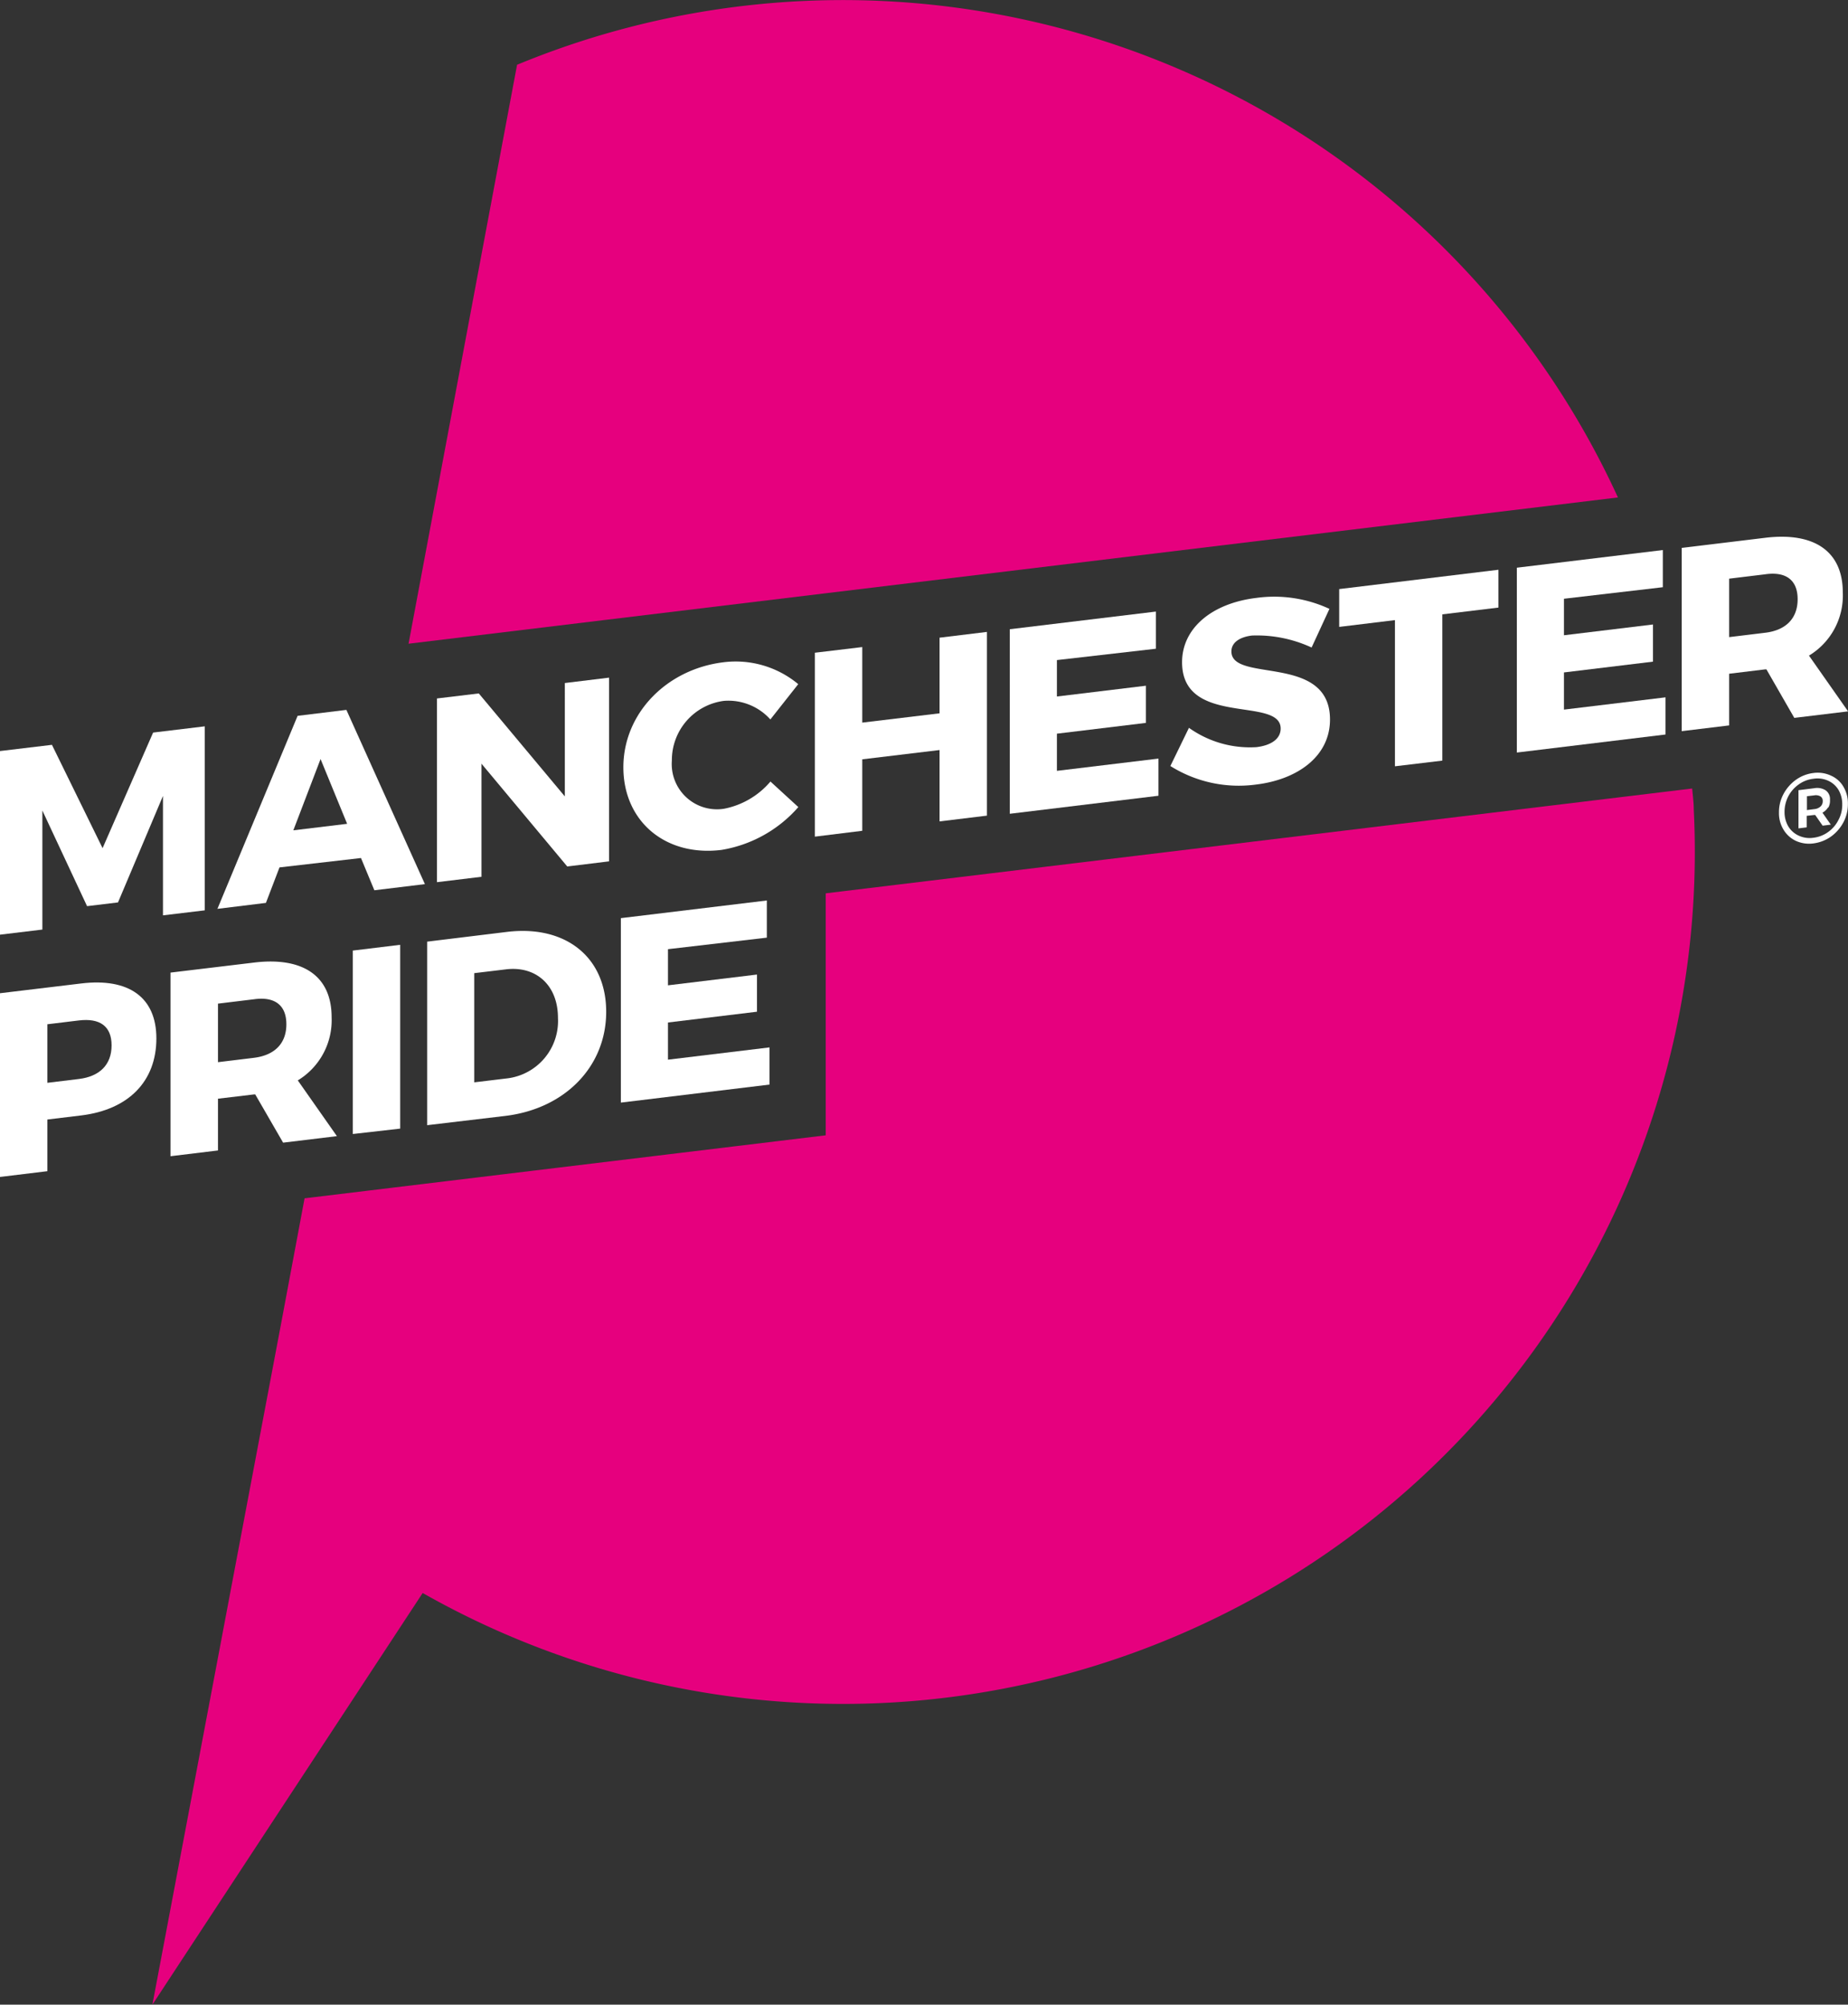 <svg id="Layer_1" data-name="Layer 1" xmlns="http://www.w3.org/2000/svg" viewBox="0 0 198.89 215.72" class="header_logo"><rect x="0" y="0" width="198.89" height="215.72" fill="#333333" stroke="none"/><defs><style>.cls-1{fill:#e6007e;}.svg_logo_text{fill:#fff;}</style></defs><title>MP_White</title><path class="cls-1" d="M90.47,64.81,175.73,54.5A91.77,91.77,0,0,0,57.25,7.94L53.84,26.12,45.57,70.24l21.25-2.57Z" transform="translate(-1.6 -0.97)"/><path class="cls-1" d="M90.47,123.14l-56.09,6.78-2.5,13.34L18,216.69l29.09-44.3a91.68,91.68,0,0,0,136.8-84.31c0-.76-.11-1.51-.17-2.26L90.47,97.1Z" transform="translate(-1.6 -0.97)"/><path class="svg_logo_text" d="M19.14,99.47l0-12.85L14.3,98.08l-3.33.4L6.16,88.19V101l-4.56.55V81.79l5.59-.67,5.45,11.12L18.08,79.8l5.56-.67v19.8Z" transform="translate(-1.6 -0.97)"/><path class="svg_logo_text" d="M31.68,94.31l-1.46,3.82L25,98.77,33.63,78l5.25-.64,8.45,18.75-5.44.66-1.44-3.47ZM36.1,82.65l-2.93,7.67,5.79-.7Z" transform="translate(-1.6 -0.97)"/><path class="svg_logo_text" d="M62.65,94.21,53.42,83.15V95.32l-4.79.58V76.13l4.5-.54,9.26,11.08V74.47l4.76-.58V93.66Z" transform="translate(-1.6 -0.97)"/><path class="svg_logo_text" d="M87.51,74.59l-3,3.8a6.07,6.07,0,0,0-5-2,6.43,6.43,0,0,0-5.6,6.41A4.87,4.87,0,0,0,79.52,88a8.74,8.74,0,0,0,5-2.93l3,2.75a14,14,0,0,1-8.28,4.61c-6.05.74-10.55-3.1-10.55-8.89S73.32,73,79.43,72.24A10.52,10.52,0,0,1,87.51,74.59Z" transform="translate(-1.6 -0.97)"/><path class="svg_logo_text" d="M102.72,89.36V81.68l-8.32,1v7.69L89.3,91V71.21l5.1-.61v8.13l8.32-1V69.59l5.1-.62V88.74Z" transform="translate(-1.6 -0.97)"/><path class="svg_logo_text" d="M115.35,72v3.92l9.58-1.16v4l-9.58,1.16v4l10.93-1.32v4l-16,1.94V68.68L126,66.78v4Z" transform="translate(-1.6 -0.97)"/><path class="svg_logo_text" d="M144.68,66.49l-1.92,4.16a14,14,0,0,0-6.42-1.29c-1.32.16-2.21.75-2.21,1.71,0,3.42,10.61.19,10.61,7.33,0,4-3.56,6.48-8,7a13.83,13.83,0,0,1-9.18-2l2-4.11a11.3,11.3,0,0,0,7.26,2.08c1.6-.19,2.61-.9,2.61-2,0-3.51-10.61-.13-10.61-7.14,0-3.64,3.18-6.34,8-6.92A14.11,14.11,0,0,1,144.68,66.49Z" transform="translate(-1.6 -0.97)"/><path class="svg_logo_text" d="M156.83,67.08V82.82l-5.1.61V67.7l-6,.73V64.36l17.14-2.08v4.07Z" transform="translate(-1.6 -0.97)"/><path class="svg_logo_text" d="M169.92,65.4v3.93l9.58-1.16v4l-9.58,1.16v4l10.93-1.32v4l-16,1.94V62.06l15.71-1.9v4Z" transform="translate(-1.6 -0.97)"/><path class="svg_logo_text" d="M191.71,73l-.14,0-3.87.47v5.56l-5.11.62V59.93l9-1.09c5.3-.64,8.34,1.48,8.34,5.88a7.55,7.55,0,0,1-3.64,6.8l4.21,6-5.79.7Zm-.14-3.94c2.21-.26,3.5-1.52,3.5-3.61s-1.29-3-3.5-2.68l-3.87.47v6.29Z" transform="translate(-1.6 -0.97)"/><path class="svg_logo_text" d="M10.34,106.8c5.13-.62,8.09,1.5,8.09,5.91,0,4.63-3,7.67-8.09,8.29l-3.64.44V127l-5.1.62V107.85ZM6.7,117.49l3.38-.41c2.24-.27,3.53-1.53,3.53-3.62s-1.29-2.95-3.53-2.68l-3.38.41Z" transform="translate(-1.6 -0.97)"/><path class="svg_logo_text" d="M29.07,118.74l-.14,0-3.87.46v5.57l-5.11.62V105.63l9-1.08c5.3-.64,8.34,1.48,8.34,5.88a7.57,7.57,0,0,1-3.64,6.8l4.21,6-5.79.7Zm-.14-3.94c2.2-.27,3.49-1.52,3.49-3.61s-1.29-3-3.49-2.69l-3.87.47v6.3Z" transform="translate(-1.6 -0.97)"/><path class="svg_logo_text" d="M39.57,123V103.26l5.1-.62v19.78Z" transform="translate(-1.6 -0.97)"/><path class="svg_logo_text" d="M56.17,101.25c6.31-.76,10.67,2.72,10.67,8.6S62.42,120.27,56,121.05l-8.43,1V102.3Zm-3.53,16.19,3.65-.44a6.22,6.22,0,0,0,5.36-6.5c0-3.5-2.35-5.61-5.59-5.22l-3.42.41Z" transform="translate(-1.6 -0.97)"/><path class="svg_logo_text" d="M73.49,103.11V107l9.58-1.16v4L73.49,111v4l10.93-1.32v4l-16,1.94V99.77l15.71-1.9v4Z" transform="translate(-1.6 -0.97)"/><path class="svg_logo_text" d="M198.67,84.44A2.9,2.9,0,0,1,200,85.63a3.48,3.48,0,0,1,.48,1.84,4.15,4.15,0,0,1-.49,2A4.52,4.52,0,0,1,198.65,91a4.18,4.18,0,0,1-1.89.73,3.43,3.43,0,0,1-1.87-.27,3.08,3.08,0,0,1-1.34-1.21,3.4,3.4,0,0,1-.49-1.84,4.1,4.1,0,0,1,.49-2,4.47,4.47,0,0,1,1.34-1.53,4.07,4.07,0,0,1,1.89-.73A3.38,3.38,0,0,1,198.67,84.44Zm-.33,6.07a3.52,3.52,0,0,0,1.12-1.3,3.43,3.43,0,0,0,.41-1.66,3.06,3.06,0,0,0-.39-1.56,2.5,2.5,0,0,0-1.11-1,2.79,2.79,0,0,0-1.59-.22,3.33,3.33,0,0,0-1.59.61,3.6,3.6,0,0,0-1.13,1.29,3.66,3.66,0,0,0-.4,1.66,3.07,3.07,0,0,0,.4,1.56,2.54,2.54,0,0,0,1.12,1,2.77,2.77,0,0,0,1.58.23A3.35,3.35,0,0,0,198.34,90.51Zm0-2.65a1.55,1.55,0,0,1-.6.56l.9,1.29-.88.11-.8-1.15-.11,0-.8.09V90l-.89.11V86l1.69-.21a1.72,1.72,0,0,1,1.24.23,1.13,1.13,0,0,1,.46,1A1.55,1.55,0,0,1,198.38,87.86Zm-1.49.18a1.15,1.15,0,0,0,.68-.28.75.75,0,0,0,.24-.58.56.56,0,0,0-.24-.51,1,1,0,0,0-.68-.11l-.78.09v1.49Z" transform="translate(-1.6 -0.97)"/></svg>